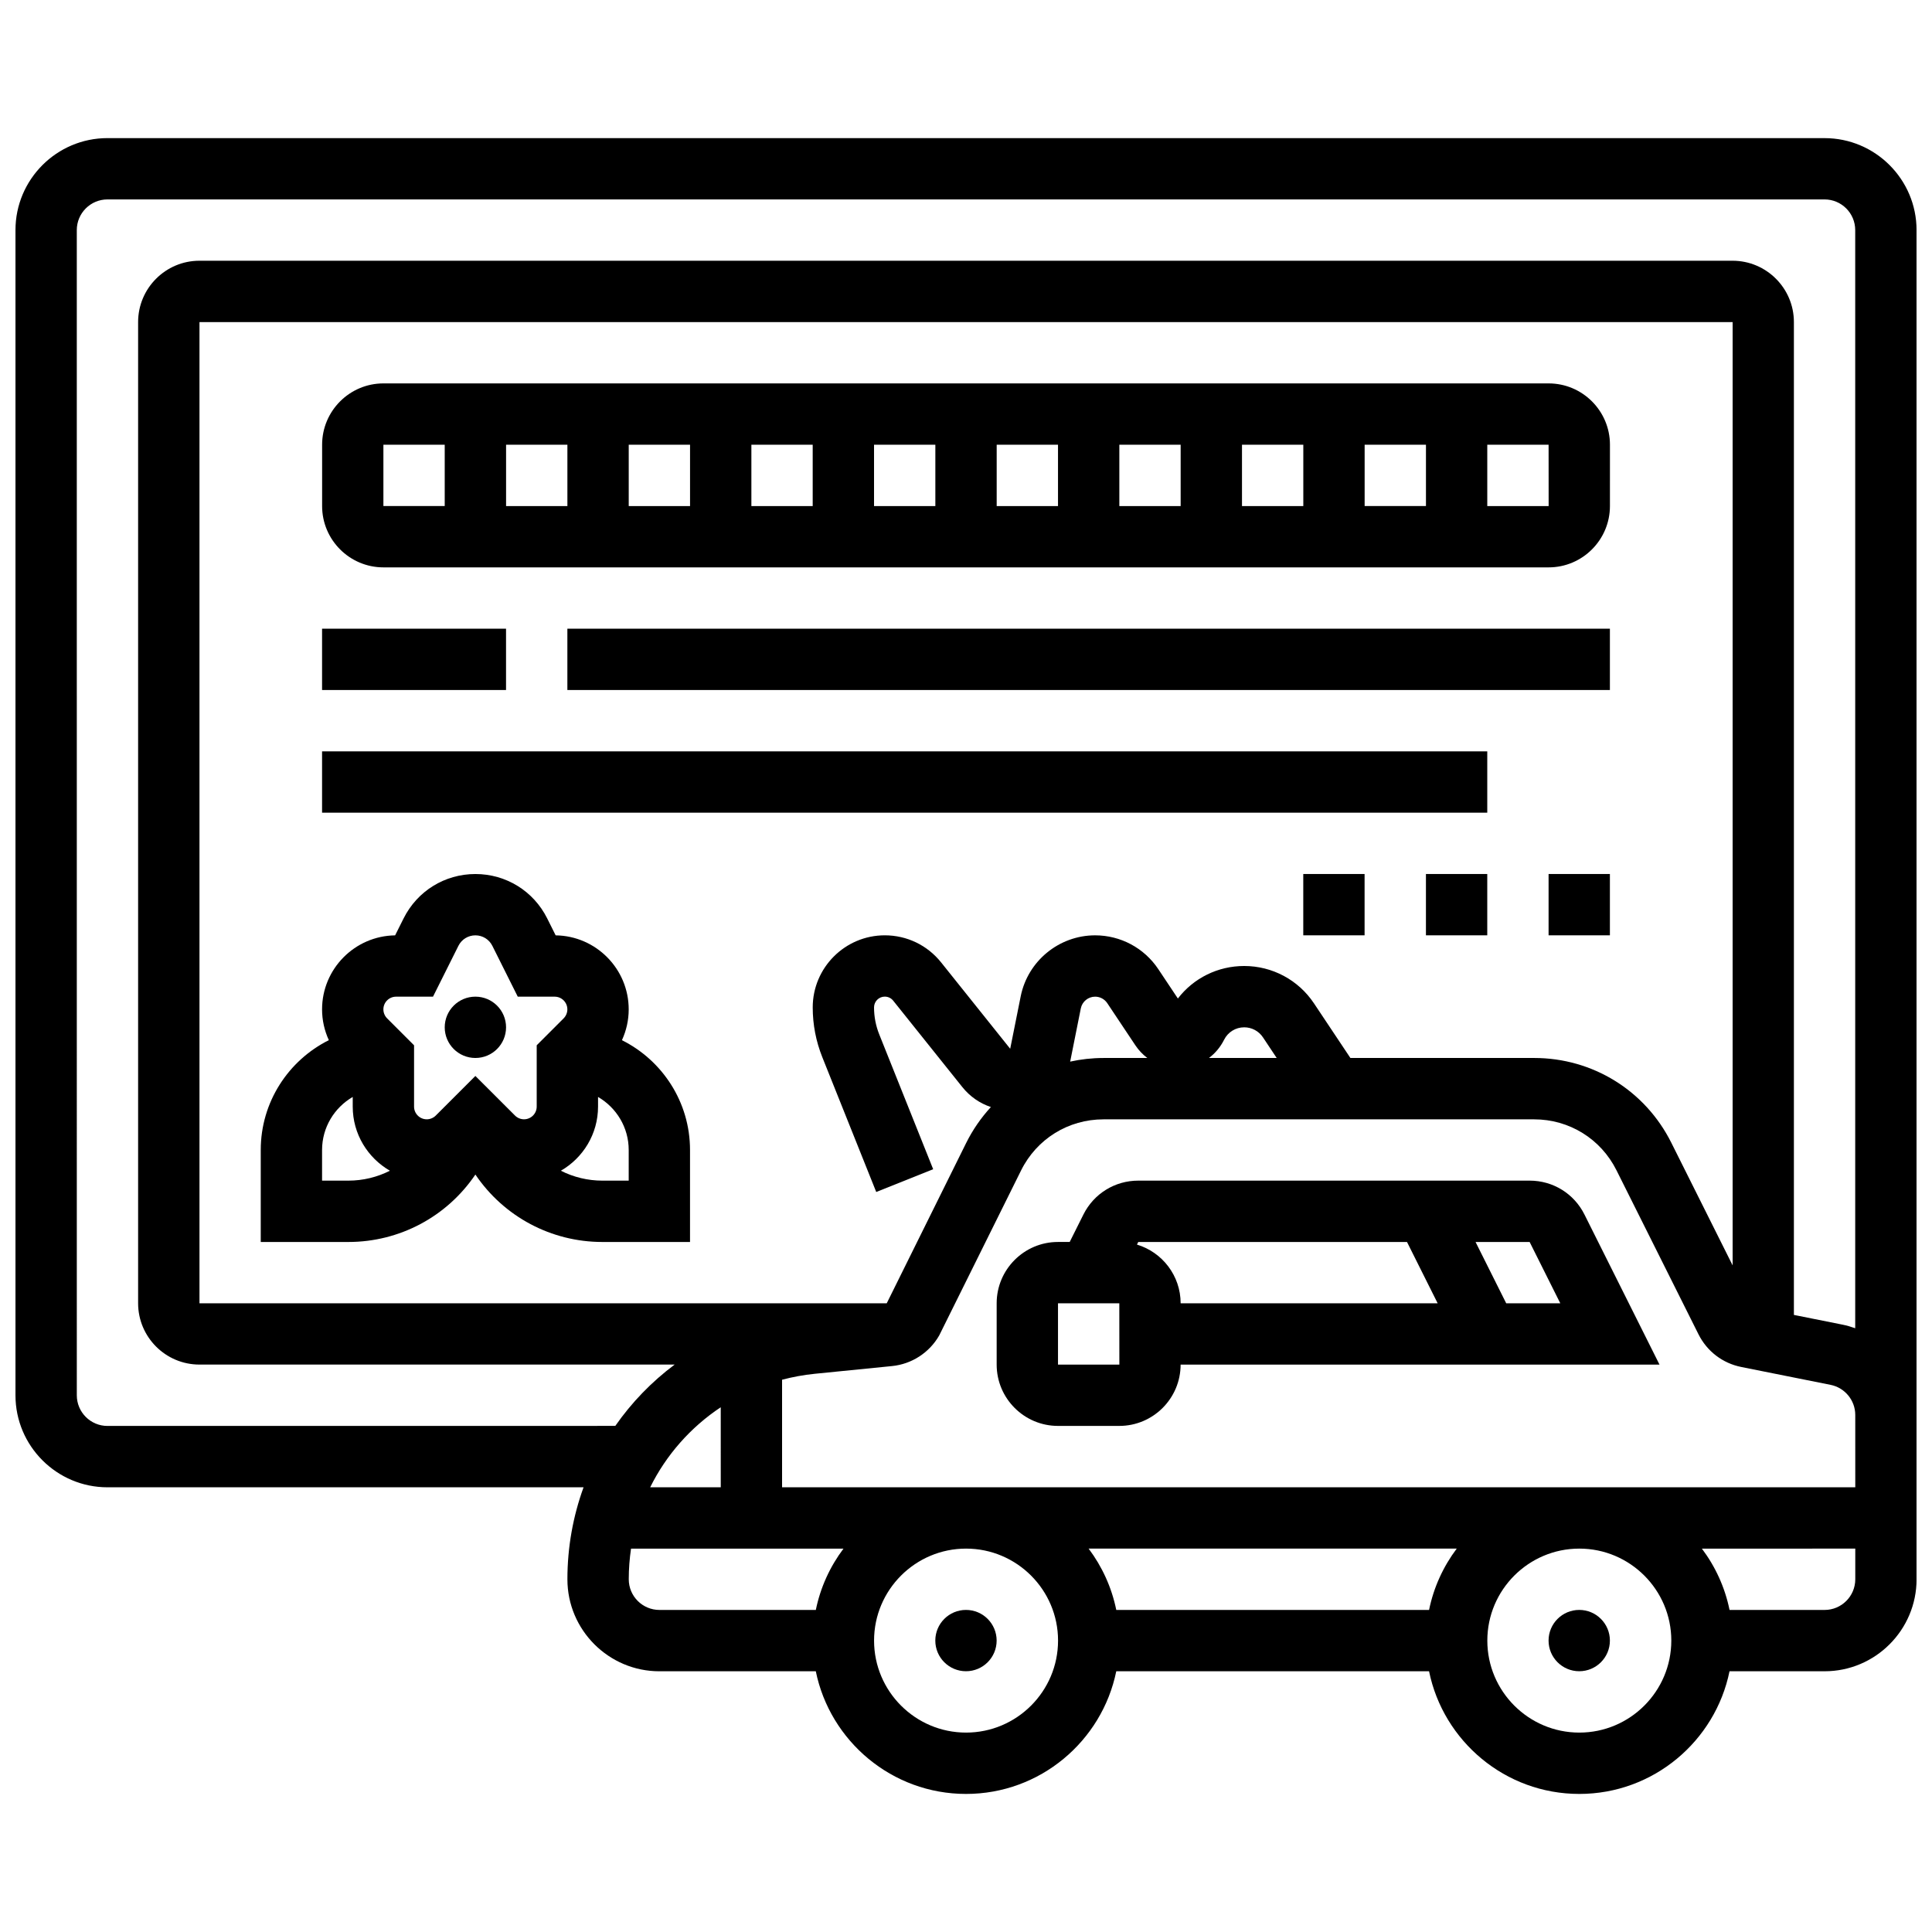 <?xml version="1.0" encoding="UTF-8"?>
<!-- Uploaded to: ICON Repo, www.iconrepo.com, Generator: ICON Repo Mixer Tools -->
<svg width="800px" height="800px" version="1.1" viewBox="144 144 512 512" xmlns="http://www.w3.org/2000/svg">
 <defs>
  <clipPath id="a">
   <path d="m148.09 180h503.81v440h-503.81z"/>
  </clipPath>
 </defs>
 <path d="m570.64 578.77c0 4.488-3.641 8.125-8.125 8.125-4.488 0-8.129-3.637-8.129-8.125s3.641-8.125 8.129-8.125c4.484 0 8.125 3.637 8.125 8.125"/>
 <path d="m408.12 578.77c0 4.488-3.637 8.125-8.125 8.125s-8.129-3.637-8.129-8.125 3.641-8.125 8.129-8.125 8.125 3.637 8.125 8.125"/>
 <path d="m549.37 456.88h-103.72c-6.195 0-11.766 3.445-14.535 8.984l-3.633 7.269h-3.106c-8.961 0-16.25 7.293-16.25 16.25v16.25c0 8.961 7.293 16.25 16.25 16.25h16.25c8.961 0 16.25-7.293 16.25-16.25h126.91l-19.887-39.773c-2.762-5.535-8.332-8.98-14.527-8.98zm-108.74 48.758h-16.25v-16.25h16.25l0.012 16.25h-0.012zm4.676-31.812 0.348-0.691h71.215l8.125 16.25h-68.113c0-7.336-4.887-13.543-11.574-15.559zm97.855 15.559-8.125-16.25h14.332l8.125 16.25z"/>
 <g clip-path="url(#a)">
  <path d="m627.53 180.6h-455.05c-13.441 0-24.379 10.938-24.379 24.379v308.79c0 13.441 10.938 24.379 24.379 24.379h126.17c-2.766 7.613-4.281 15.82-4.281 24.379 0 13.441 10.938 24.379 24.379 24.379h41.449c3.777 18.523 20.191 32.504 39.812 32.504s36.035-13.98 39.812-32.504h82.895c3.777 18.523 20.191 32.504 39.812 32.504 19.621 0 36.035-13.98 39.812-32.504l25.191-0.004c13.441 0 24.379-10.938 24.379-24.379v-43.559l-0.004-313.98c0-13.441-10.938-24.379-24.375-24.379zm-455.05 341.29c-4.481 0-8.125-3.644-8.125-8.125l-0.004-308.79c0-4.481 3.644-8.125 8.125-8.125h455.05c4.481 0 8.125 3.644 8.125 8.125v291.02c-1.082-0.383-2.191-0.715-3.344-0.945l-12.906-2.582v-263.12c0-8.961-7.293-16.25-16.25-16.25h-406.3c-8.961 0-16.25 7.293-16.25 16.25v260.03c0 8.961 7.293 16.25 16.25 16.25h125.94c-6.086 4.543-11.398 10.035-15.727 16.25zm329.39-97.512-9.656-14.484c-4.129-6.195-11.043-9.895-18.488-9.895-7.004 0-13.422 3.219-17.578 8.617l-5.188-7.785c-3.742-5.609-10-8.957-16.738-8.957-9.559 0-17.855 6.801-19.73 16.176l-2.781 13.883-18.312-22.891c-3.644-4.555-9.082-7.172-14.918-7.172-10.535 0-19.102 8.57-19.102 19.102 0 4.539 0.855 8.977 2.539 13.191l14.293 35.73 15.09-6.035-14.293-35.734c-0.914-2.285-1.379-4.691-1.379-7.156 0-1.574 1.277-2.852 2.852-2.852 0.871 0 1.68 0.391 2.223 1.07l18.316 22.891c2.027 2.535 4.664 4.336 7.578 5.301-2.59 2.812-4.816 6.016-6.578 9.57l-21.027 42.438h-182.13v-260.03h406.3v249.98l-16.25-32.504c-6.926-13.848-20.852-22.457-36.34-22.457zm-19.531 0h-17.957c1.66-1.246 3.035-2.879 4.012-4.828 1.02-2.035 3.062-3.301 5.336-3.301 2 0 3.856 0.992 4.965 2.656zm-34.285 0h-11.629c-3.016 0-5.969 0.336-8.828 0.961 0.016-0.074 0.035-0.145 0.051-0.215l2.777-13.887c0.359-1.801 1.957-3.109 3.793-3.109 1.297 0 2.5 0.645 3.219 1.723l7.445 11.164c0.883 1.324 1.957 2.449 3.172 3.363zm-131.75 113.77c4.258-8.598 10.723-15.91 18.699-21.211l0.004 21.211zm-5.676 24.379c0-2.762 0.211-5.473 0.602-8.125h56.305c-3.555 4.727-6.109 10.25-7.332 16.25h-41.449c-4.481 0-8.125-3.644-8.125-8.125zm89.387 40.629c-13.441 0-24.379-10.938-24.379-24.379 0-13.441 10.938-24.379 24.379-24.379s24.379 10.938 24.379 24.379c-0.004 13.441-10.938 24.379-24.379 24.379zm32.48-48.758h97.555c-3.555 4.727-6.109 10.25-7.332 16.25h-82.895c-1.223-5.996-3.773-11.523-7.328-16.25zm130.04 48.758c-13.441 0-24.379-10.938-24.379-24.379 0-13.441 10.938-24.379 24.379-24.379 13.441 0 24.379 10.938 24.379 24.379-0.004 13.441-10.938 24.379-24.379 24.379zm65.008-32.504h-25.195c-1.223-6-3.773-11.523-7.332-16.25l40.652-0.004v8.125c0 4.484-3.648 8.129-8.125 8.129zm8.125-32.504h-284.41v-28.504c2.797-0.738 5.684-1.277 8.652-1.574l20.492-2.047c5.223-0.523 9.895-3.555 12.496-8.109l21.691-43.723c4.144-8.359 12.512-13.551 21.84-13.551h114.14c9.293 0 17.648 5.164 21.805 13.477l21.742 43.484c2.262 4.516 6.394 7.676 11.348 8.668l23.668 4.734c3.785 0.758 6.531 4.109 6.531 7.969z"/>
 </g>
 <path d="m245.61 294.36h308.79c8.961 0 16.25-7.293 16.25-16.25l0.004-16.254c0-8.961-7.293-16.25-16.25-16.25h-308.79c-8.961 0-16.25 7.293-16.25 16.25v16.25c-0.004 8.965 7.289 16.254 16.25 16.254zm243.78-16.25h-16.25v-16.254h16.25zm16.254-16.254h16.25v16.25h-16.25zm-48.758 16.254h-16.25v-16.254h16.25zm-32.504 0h-16.25v-16.254h16.25zm-32.504 0h-16.25v-16.254h16.25zm-32.504 0h-16.25v-16.254h16.25zm-32.504 0h-16.25v-16.254h16.25zm-32.504 0h-16.25v-16.254h16.25zm260.04 0h-0.012-16.25v-16.254h16.25zm-308.8-16.254h16.25v16.25l-16.25 0.004z"/>
 <path d="m229.35 310.61h48.754v16.25h-48.754z"/>
 <path d="m294.36 310.61h276.28v16.25h-276.28z"/>
 <path d="m229.35 343.12h308.79v16.25h-308.79z"/>
 <path d="m489.38 375.62h16.25v16.25h-16.25z"/>
 <path d="m521.89 375.62h16.25v16.25h-16.25z"/>
 <path d="m554.39 375.62h16.25v16.25h-16.25z"/>
 <path d="m278.11 416.25c0 4.488-3.637 8.125-8.125 8.125s-8.129-3.637-8.129-8.125 3.641-8.125 8.129-8.125 8.125 3.637 8.125 8.125"/>
 <path d="m308.82 419.66c1.16-2.531 1.793-5.297 1.793-8.164 0-10.73-8.66-19.477-19.355-19.617l-2.246-4.496c-3.629-7.254-10.918-11.758-19.027-11.758s-15.398 4.504-19.027 11.762l-2.246 4.492c-10.699 0.141-19.359 8.887-19.359 19.613 0 2.867 0.633 5.633 1.793 8.164-10.684 5.336-18.043 16.371-18.043 29.102v24.379h23.234c13.523 0 26.078-6.68 33.648-17.871 7.57 11.191 20.121 17.871 33.645 17.871h23.234v-24.379c0-12.73-7.359-23.766-18.043-29.098zm-59.852-11.531h9.781l6.738-13.477c0.859-1.711 2.582-2.777 4.496-2.777s3.637 1.066 4.492 2.773l6.738 13.48h9.781c1.855 0 3.363 1.508 3.363 3.363 0 0.887-0.359 1.754-0.984 2.379l-7.141 7.141v16.25c0 1.855-1.508 3.363-3.363 3.363-0.887 0-1.754-0.359-2.379-0.984l-10.508-10.5-10.508 10.504c-0.625 0.625-1.496 0.984-2.379 0.984-1.855 0-3.363-1.508-3.363-3.363v-16.25l-7.141-7.141c-0.629-0.629-0.988-1.496-0.988-2.383 0-1.855 1.508-3.363 3.363-3.363zm-19.617 48.754v-8.125c0-6 3.277-11.238 8.125-14.055v2.562c0 7.262 3.977 13.598 9.855 16.992-3.356 1.695-7.106 2.625-10.996 2.625zm81.262 0h-6.981c-3.891 0-7.641-0.93-11-2.625 5.879-3.391 9.855-9.73 9.855-16.992v-2.562c4.848 2.816 8.125 8.055 8.125 14.055z"/>
</svg>